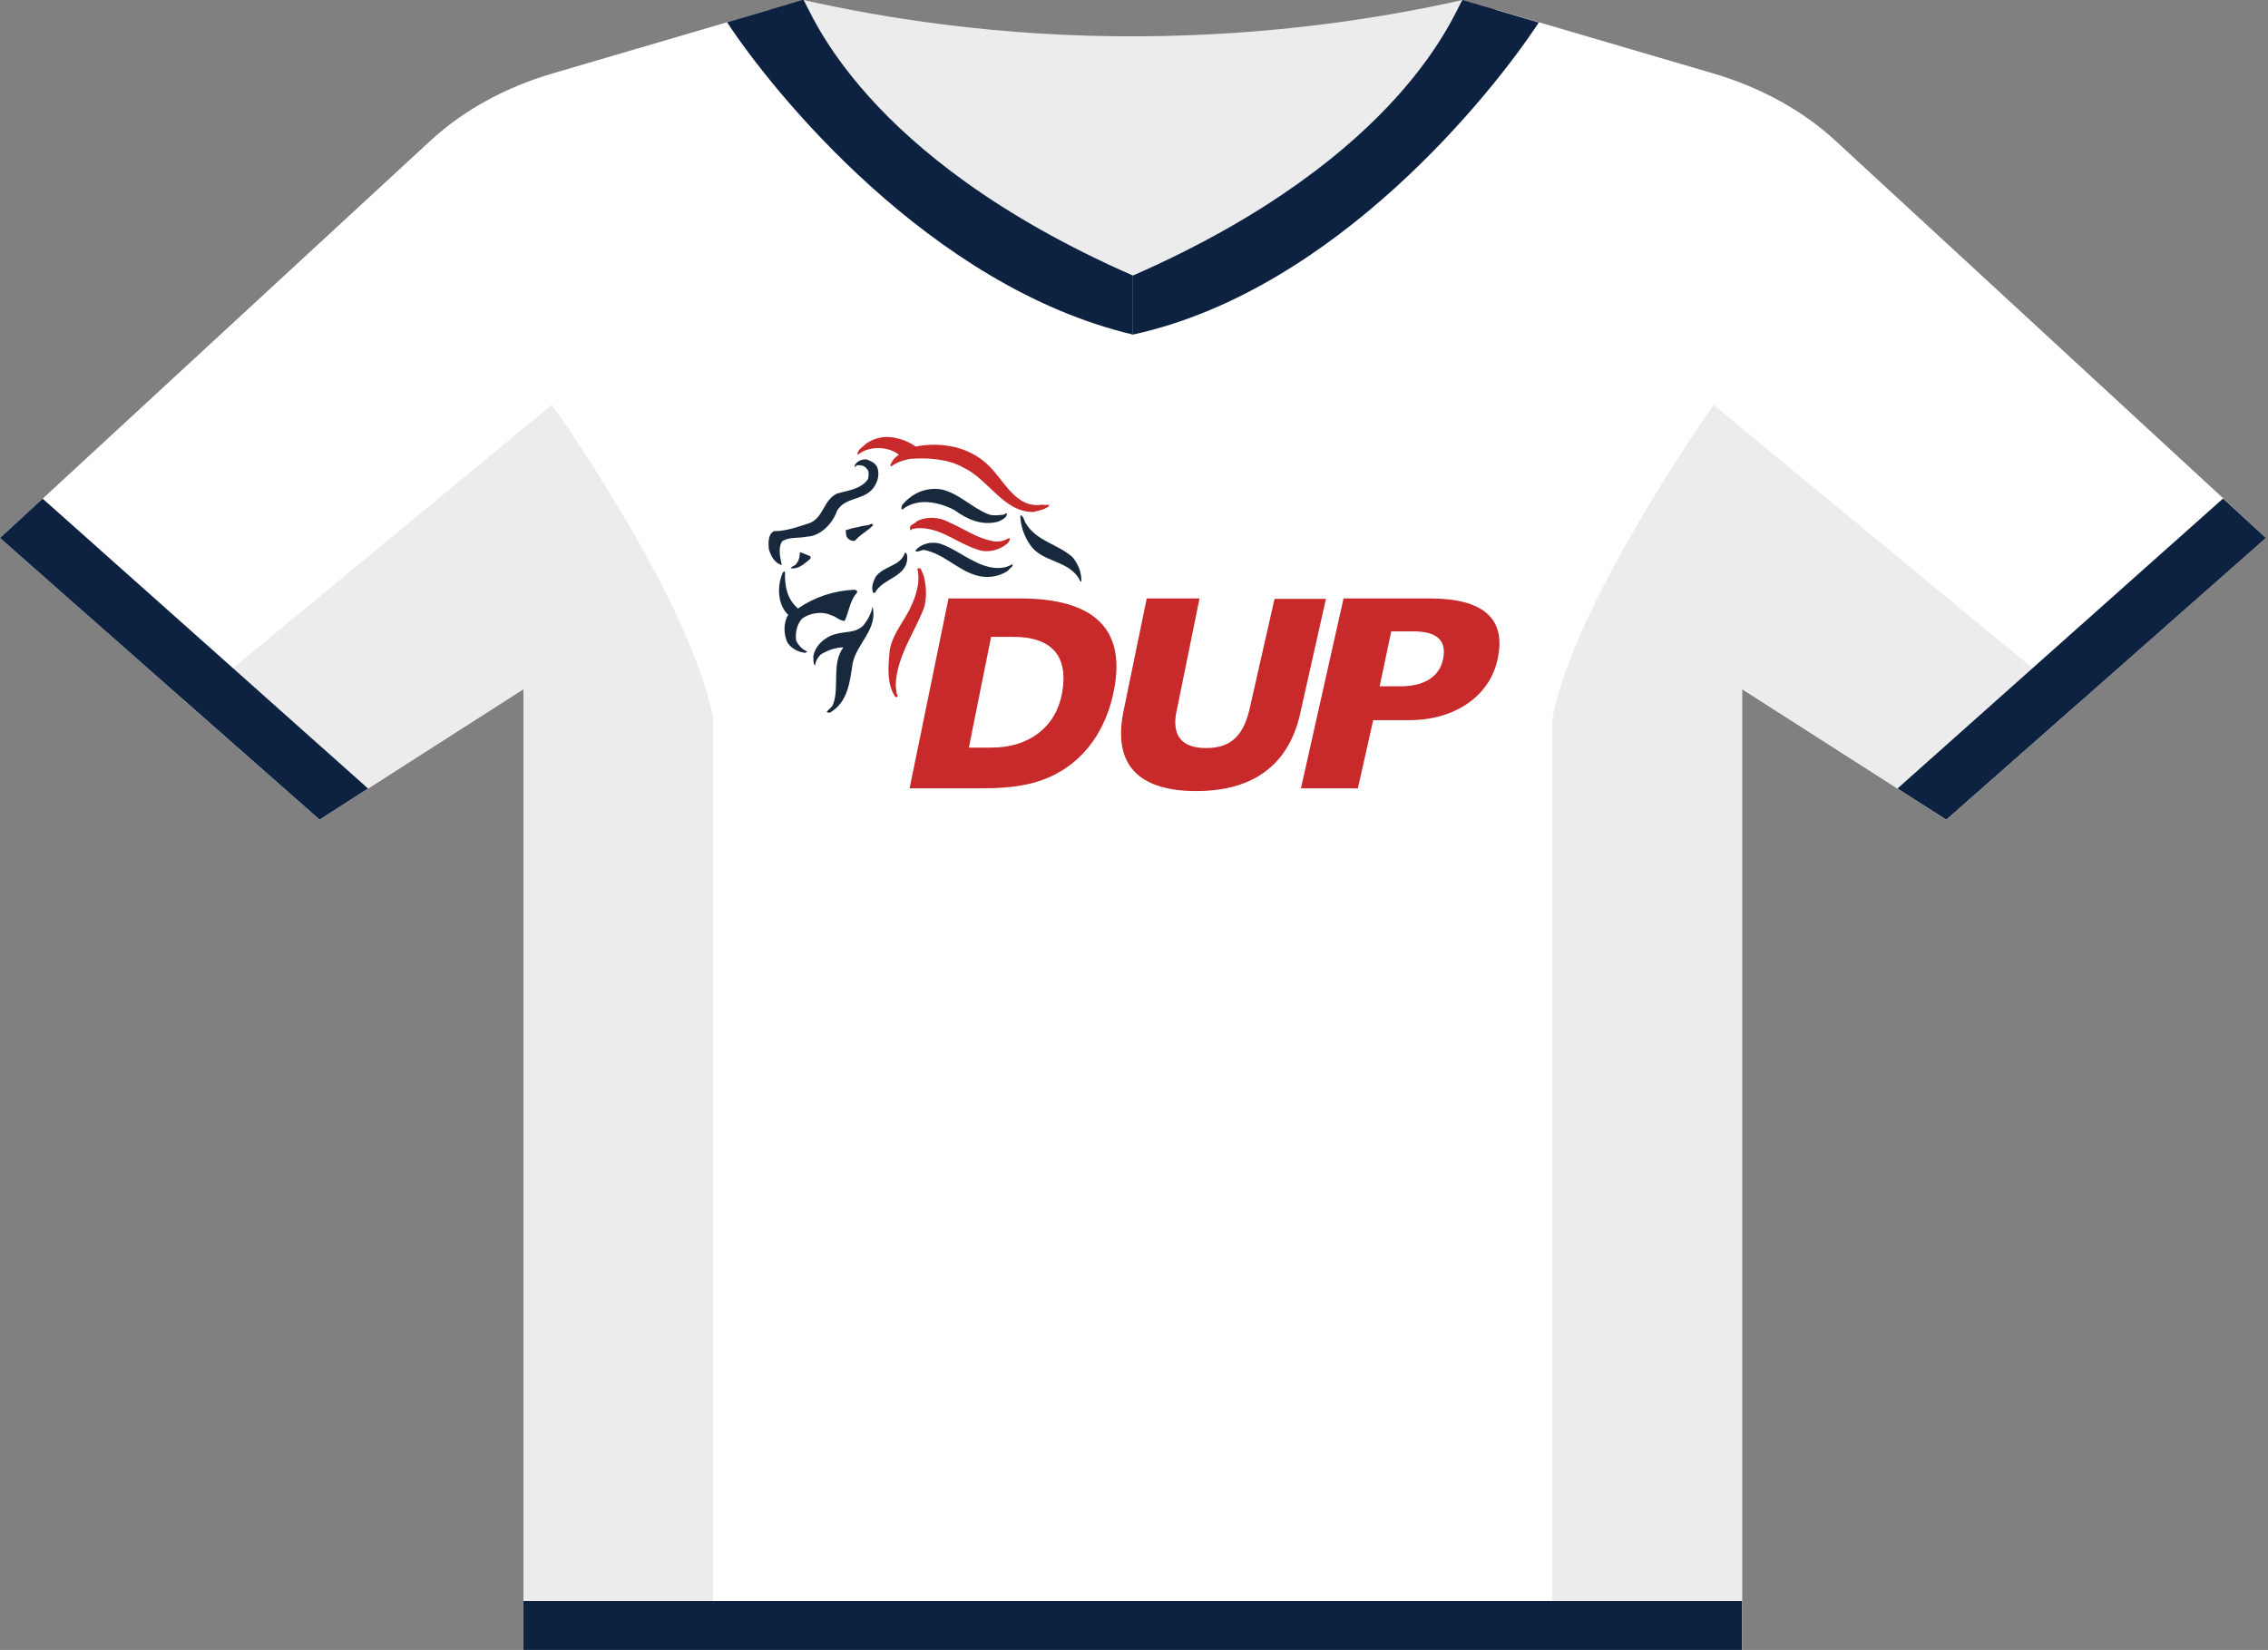 <svg width="301" height="219" viewBox="0 0 301 219" fill="none" xmlns="http://www.w3.org/2000/svg">
<rect x="0" y="0" width="301" height="219" fill="#808080" stroke="none"/>
<path d="M106.614 0C117.293 2.394 132.689 4.92 151.301 4.821C169.013 4.723 183.723 2.329 194.102 0C195.131 7.413 196.203 14.792 197.232 22.205L157.563 61.138L109.102 30.569L106.614 0Z" fill="#ECECEC"/>
<path d="M228.71 63.532C228.71 66.451 218.16 68.813 205.122 68.813C192.085 68.813 181.535 66.451 181.535 63.532C181.535 60.613 192.085 58.252 205.122 58.252C218.117 58.252 228.71 60.613 228.71 63.532Z" fill="#CBF1F7"/>
<path d="M300.716 71.404L276.357 92.887L258.302 108.795L251.826 104.662L231.198 91.477V219.033H69.475V91.477L48.847 104.662L42.414 108.795L24.359 92.887L0 71.404L5.661 66.189L57.21 18.597C61.541 14.628 67.117 11.545 73.464 9.709C81.14 7.445 88.817 5.215 96.493 2.952C98.38 2.394 100.267 1.837 102.154 1.279C104.513 2.034 105.971 2.493 108.33 3.247C111.975 9.676 122.182 24.206 150.358 36.538C178.534 24.206 188.741 9.676 192.386 3.247C194.745 2.493 196.203 2.034 198.562 1.279C200.449 1.837 202.336 2.394 204.223 2.952C211.9 5.215 219.576 7.445 227.253 9.709C233.557 11.545 239.175 14.628 243.507 18.597L295.141 66.222L300.716 71.404Z" fill="white"/>
<path d="M150.357 36.571V44.41C123.425 38.047 102.582 12.234 96.492 2.952C98.122 2.46 99.751 2.001 101.381 1.509C103.097 1.017 104.855 0.492 106.613 -0.033C107.6 1.214 114.161 20.696 150.357 36.571Z" fill="#0D2240"/>
<path d="M94.648 95.315V219.033H69.474V91.477L68.831 91.838L48.846 104.662L42.413 108.795L24.358 92.888L30.92 88.689L73.248 53.725C73.248 53.725 91.561 79.407 94.648 95.315Z" fill="#ECECEC"/>
<path d="M150.358 36.571V44.41C177.291 38.539 198.133 12.267 204.223 2.985C202.594 2.493 200.964 2.034 199.334 1.542C197.619 1.05 195.86 0.525 194.102 0C193.116 1.214 186.554 20.696 150.358 36.571Z" fill="#0D2240"/>
<path d="M276.357 92.887L258.302 108.795L251.827 104.662L231.842 91.838L231.198 91.444V219H206.024V95.314C209.155 79.439 227.425 53.758 227.425 53.758L269.753 88.689L276.357 92.887Z" fill="#ECECEC"/>
<path d="M231.198 212.506H69.475V219H231.198V212.506Z" fill="#0D2240"/>
<path d="M48.847 104.662L42.414 108.795L24.359 92.887L0 71.404L5.661 66.189L30.921 88.689L48.847 104.662Z" fill="#0D2240"/>
<path d="M300.717 71.404L276.358 92.887L258.303 108.795L251.827 104.662L269.753 88.689L295.013 66.189L295.099 66.222L300.717 71.404Z" fill="#0D2240"/>
<g clip-path="url(#clip0_1887_5)">
<path d="M116.477 62.182C116.784 63.215 116.354 64.308 115.678 65.037C114.326 66.433 112.113 66.008 111.068 67.83C110.515 69.47 108.917 71.171 107.073 71.231C106.028 71.474 104.737 71.231 103.815 71.839C103.201 72.75 103.569 74.025 103.754 74.997C102.77 74.754 102.279 73.722 102.033 72.871C101.971 72.021 101.91 70.928 102.709 70.503C104.43 70.503 105.967 69.895 107.503 69.409C109.286 68.681 109.286 66.373 111.068 65.522C112.482 65.097 114.141 64.976 115.125 63.7C115.309 63.397 115.309 62.85 115.248 62.546C115.125 62.243 114.817 61.939 114.51 61.818C114.203 61.757 113.711 61.635 113.527 61.939C113.465 61.939 113.404 62 113.404 61.878C113.65 61.21 114.326 60.967 114.94 60.967C115.493 61.15 116.292 61.453 116.477 62.182Z" fill="#18283D"/>
<path d="M133.195 68.316C133.318 68.255 133.441 68.134 133.625 68.134C133.686 68.741 132.949 68.984 132.519 69.227C130.306 69.835 128.339 68.924 126.68 67.709C124.59 66.616 121.762 66.008 119.734 67.648C119.55 67.527 119.673 67.223 119.734 67.041C121.025 65.462 122.93 64.611 125.02 64.976C127.294 65.522 129.015 67.405 131.166 68.255C131.781 68.498 132.519 68.377 133.195 68.316Z" fill="#18283D"/>
<path d="M136.146 69.47C137.559 71.839 140.387 72.203 142.354 73.965C143.091 74.876 143.521 75.908 143.521 77.123C143.521 77.183 143.46 77.183 143.399 77.183C141.985 74.207 138.297 74.815 136.637 72.203C135.9 71.11 135.47 69.835 135.408 68.498L135.47 68.377C135.9 68.62 135.9 69.106 136.146 69.47Z" fill="#18283D"/>
<path d="M115.863 69.652C115.801 69.895 115.555 69.956 115.432 70.138C114.756 70.685 114.019 71.11 113.466 71.778C113.097 71.839 112.79 71.717 112.544 71.474C112.236 71.231 112.298 70.746 112.236 70.381C112.79 70.199 113.404 70.017 113.957 69.956C114.51 69.713 115.187 69.835 115.617 69.531C115.678 69.592 115.863 69.47 115.863 69.652Z" fill="#18283D"/>
<path d="M129.322 74.511C130.798 75.301 132.826 75.847 134.363 74.876C134.547 75.24 133.932 75.422 133.809 75.726C132.58 76.576 130.921 76.819 129.445 76.333C127.048 75.604 125.204 73.479 122.623 72.993C122.193 72.993 121.824 73.357 121.455 73.114C122.193 72.203 123.483 71.839 124.713 72.142C126.372 72.689 127.786 73.782 129.322 74.511Z" fill="#18283D"/>
<path d="M107.565 73.843V74.147C106.766 74.815 105.967 75.604 104.922 75.422C105.045 75.24 105.291 75.118 105.537 74.997C106.028 74.511 106.151 73.904 106.151 73.296C106.643 73.418 107.073 73.661 107.565 73.843Z" fill="#18283D"/>
<path d="M120.41 73.904C120.472 76.637 117.153 76.698 116.108 78.702C115.985 78.702 115.924 78.641 115.862 78.641C115.616 77.912 115.862 77.305 116.169 76.637C117.214 75.058 119.488 75.24 120.103 73.357C120.41 73.357 120.349 73.722 120.41 73.904Z" fill="#18283D"/>
<path d="M104.184 75.969C104.123 77.852 104.492 79.552 105.905 80.767C108.118 79.249 110.638 78.398 113.404 78.277C113.588 78.338 113.896 78.398 113.711 78.702C112.789 79.734 112.666 81.192 112.113 82.407C111.376 82.407 110.945 81.799 110.331 81.678C109.101 81.071 107.442 81.374 106.459 82.103C105.721 82.893 105.537 84.047 105.66 85.018C105.967 85.686 106.52 86.233 107.135 86.476L106.889 86.658C105.905 86.537 105.045 86.112 104.492 85.261C104 84.168 103.939 82.65 104.615 81.617C103.139 80.22 103.139 77.73 103.877 76.03C103.939 75.908 104.123 75.726 104.184 75.969Z" fill="#18283D"/>
<path d="M113.158 88.055C112.789 90.484 112.543 93.157 110.208 94.554C110.023 94.675 109.839 94.554 109.716 94.493C109.962 94.129 110.392 93.946 110.577 93.46C111.437 91.092 110.331 88.055 111.929 85.929C110.884 85.929 109.9 86.294 108.978 86.84C108.548 87.205 108.241 87.751 108.179 88.298V88.359C107.872 88.055 107.995 87.569 107.934 87.144C108.179 85.686 109.47 84.532 110.884 84.168C112.052 83.804 113.588 84.046 114.572 83.014C115.186 82.285 115.617 81.435 115.801 80.524C116.539 83.5 113.711 85.383 113.158 88.055Z" fill="#18283D"/>
<path d="M121.517 59.267C125.02 58.599 128.647 59.328 131.105 61.696C133.257 63.7 134.793 67.587 138.358 66.98C138.542 67.041 138.973 67.041 139.219 66.98C139.28 67.344 138.85 67.344 138.665 67.527C138.174 67.709 137.682 67.83 137.129 67.952C133.257 68.013 131.167 63.64 127.971 62.121C125.881 60.907 123.176 60.724 120.779 60.907C119.857 61.089 119.058 61.332 118.321 61.878C118.259 61.878 118.198 61.878 118.136 61.818C118.321 61.271 118.751 60.664 119.304 60.36C118.075 59.388 116.108 59.206 114.633 59.874C114.326 59.996 114.08 60.239 113.772 60.36C113.834 59.631 114.51 59.328 115.002 58.842C115.985 58.173 117.214 57.87 118.444 58.052C119.55 58.234 120.595 58.599 121.517 59.267Z" fill="#C8292B"/>
<path d="M126.004 69.349C127.97 70.199 129.691 71.475 131.843 71.839C132.642 71.96 133.256 71.778 133.932 71.414C134.178 71.596 133.871 71.839 133.809 72.021C132.826 72.993 131.044 73.479 129.691 72.932C126.803 72.021 124.344 69.592 121.086 70.199C121.025 70.32 120.902 70.32 120.841 70.381C120.472 69.652 121.394 69.592 121.701 69.167C123.053 68.499 124.713 68.62 126.004 69.349Z" fill="#C8292B"/>
<path d="M122.562 76.333C122.931 77.669 123.054 79.309 122.624 80.706C121.333 84.047 118.997 87.144 118.874 90.97L118.997 92.064C119.059 92.185 119.182 92.306 119.12 92.428C119.059 92.549 118.874 92.549 118.813 92.489C117.645 90.727 117.891 88.48 118.075 86.355C118.383 84.411 119.673 82.832 120.595 81.131C121.456 79.431 122.193 77.487 121.763 75.544C121.763 75.362 122.07 75.422 122.193 75.483" fill="#C8292B"/>
<path d="M135.346 79.431C145.18 79.431 149.36 83.439 147.885 91.395C147.024 96.072 144.75 99.716 141.431 101.963C138.235 104.089 134.793 104.636 130.245 104.636H120.718L125.881 79.431M128.585 99.23H131.597C136.637 99.23 140.14 96.436 140.939 92.064C141.861 87.144 139.649 84.532 134.486 84.532H131.535L128.585 99.23Z" fill="#C8292B"/>
<path d="M159.195 79.431L156.183 94.25C156.183 94.311 156.183 94.371 156.121 94.493C155.507 97.651 156.859 99.291 160.055 99.291C163.497 99.291 165.157 97.53 165.956 93.582L169.152 79.491H175.974L172.655 94.25C171.241 101.356 166.509 105 158.764 105C151.081 105 147.762 101.477 149.053 94.675C149.053 94.554 149.114 94.493 149.114 94.371L152.188 79.431" fill="#C8292B"/>
<path d="M189.742 79.431C196.872 79.431 199.884 82.103 198.777 87.387C197.794 92.306 193.184 95.586 187.038 95.586H182.244L180.215 104.636H172.655L178.31 79.431M183.104 91.092H185.931C189.066 91.092 191.094 89.756 191.525 87.448C192.016 85.018 190.726 83.804 187.591 83.804H184.641L183.104 91.092Z" fill="#C8292B"/>
</g>
<defs>
<clipPath id="clip0_1887_5">
<rect width="97" height="47" fill="white" transform="translate(102 58)"/>
</clipPath>
</defs>
</svg>
